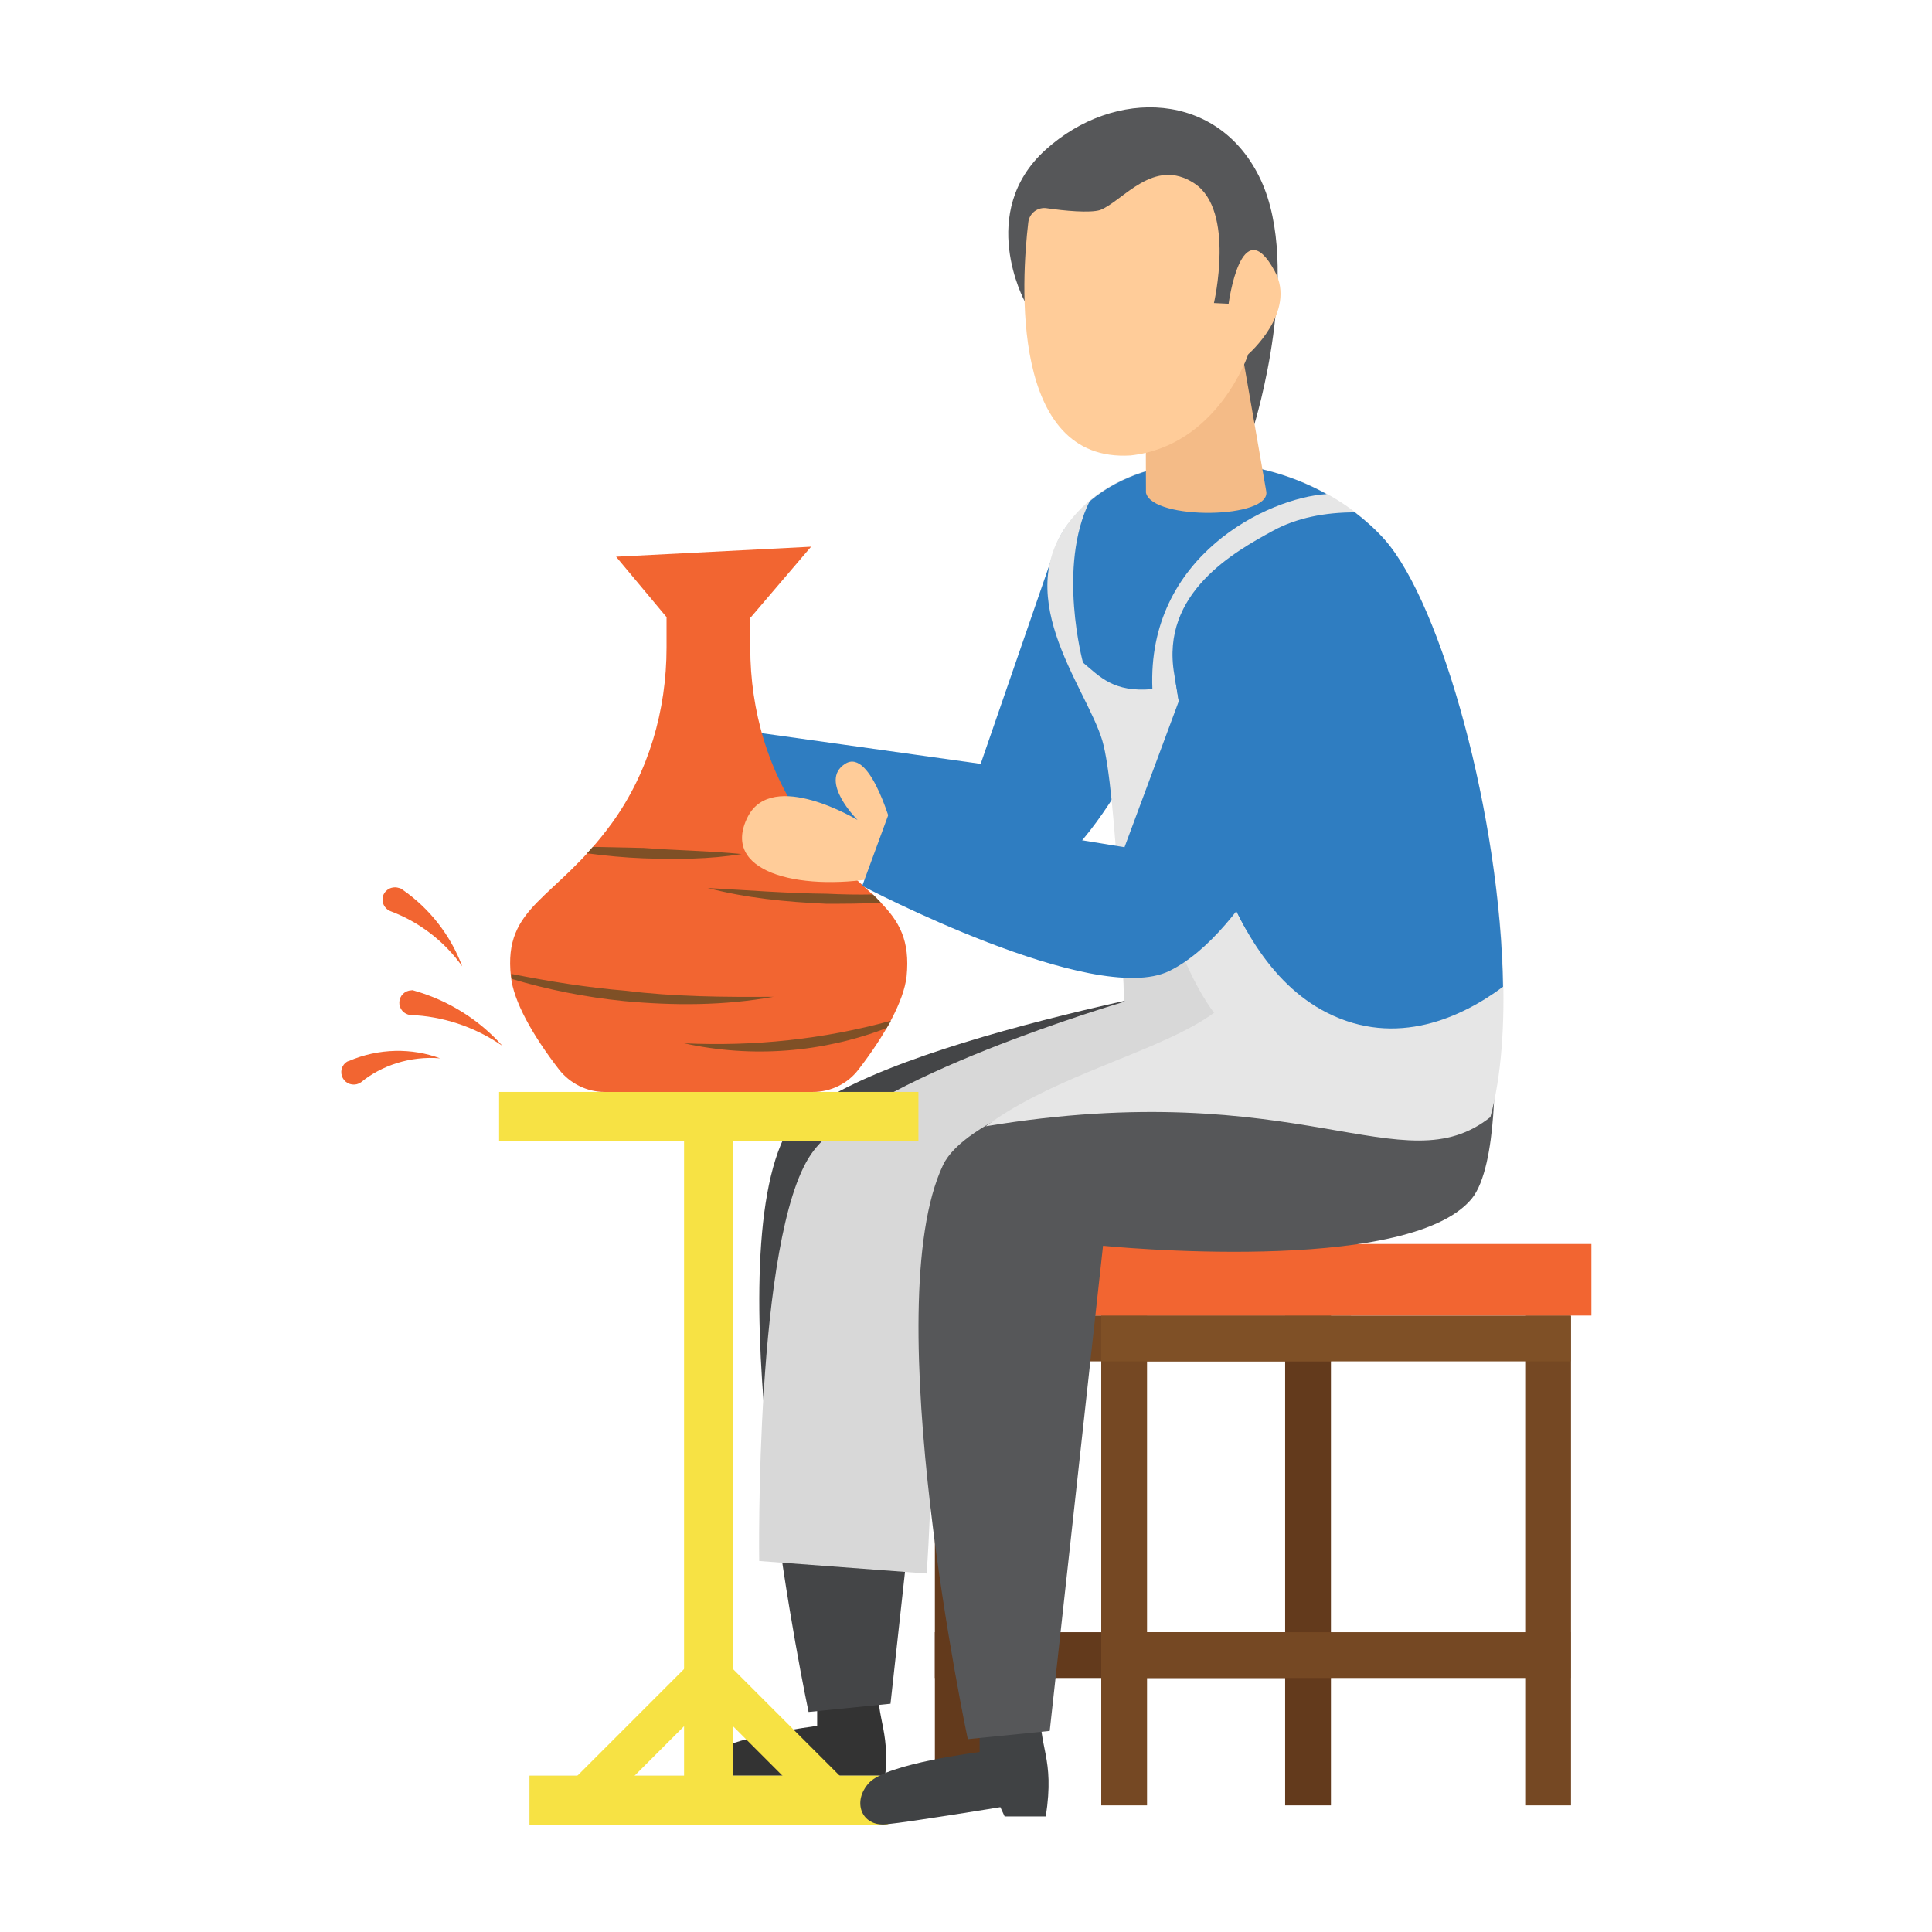 <svg xmlns="http://www.w3.org/2000/svg" fill="none" viewBox="0 0 512 512" height="512" width="512">
<path fill="#633A1C" d="M247.751 432.547H352.711V444.683H247.751V432.547Z"></path>
<path fill="#633A1C" d="M247.751 348.637H259.887V478.438H247.751V348.637ZM340.575 348.637H352.711V478.438H340.575V348.637Z"></path>
<path fill="#754823" d="M247.751 348.637H352.711V360.773H247.751V348.637Z"></path>
<path fill="#7F5026" d="M242.252 329.672H358.021V348.635H242.252V329.672Z"></path>
<path fill="#754823" d="M291.84 432.547H416.237V444.683H291.84V432.547Z"></path>
<path fill="#754823" d="M291.84 348.637H303.976V478.438H291.84V348.637ZM404.195 348.637H416.332V478.438H404.195V348.637Z"></path>
<path fill="#7F5026" d="M291.84 348.637H416.237V360.773H291.84V348.637Z"></path>
<path fill="#F26531" d="M286.436 329.672H421.736V348.635H286.436V329.672Z"></path>
<path fill="#333333" d="M216.557 445.82V457.387C216.557 457.387 192.189 460.421 187.354 465.447C182.613 470.472 185.268 477.204 191.81 476.54C198.447 475.876 222.056 471.989 222.056 471.989L223.194 474.454H234.097C236.563 458.525 232.011 456.439 232.77 445.156L216.557 445.82Z"></path>
<path fill="#444547" d="M214.281 453.689L235.994 451.508L250.121 322.939C250.121 322.939 330.619 331.093 347.781 310.518C354.987 301.795 353.849 272.782 353.849 272.782L326.352 259.508C326.352 259.508 218.927 278.186 207.739 301.511C189.914 339.057 214.281 453.689 214.281 453.689Z"></path>
<path fill="#D8D8D8" d="M394.998 296.013C394.998 296.013 329.86 323.036 261.214 298.479C245.001 334.413 248.509 375.753 245.57 416.997L201.196 413.679C201.196 413.679 199.964 327.682 214.945 305.874C228.693 285.773 297.908 265.483 297.908 265.483C311.751 260.837 358.305 282.265 394.998 296.013Z"></path>
<path fill="#E6E6E6" d="M140.326 470.566H235.236V483.556H140.326V470.566Z"></path>
<path fill="#F7E244" d="M185.174 448.383L192.75 440.816L225.394 473.461L217.819 481.037L185.174 448.383Z"></path>
<path fill="#F7E244" d="M150.187 473.413L182.822 440.777L190.407 448.344L157.753 480.998L150.187 473.413Z"></path>
<path fill="#F7E244" d="M181.286 295.824H194.276V471.042H181.286V295.824Z"></path>
<path fill="#F7E244" d="M140.326 470.566H235.236V483.556H140.326V470.566Z"></path>
<path fill="#F7E244" d="M132.267 289.375H243.39V302.365H132.267V289.375Z"></path>
<path fill="#404244" d="M259.603 452.742V464.309C259.603 464.309 235.235 467.343 230.4 472.368C225.659 477.394 228.314 484.126 234.856 483.462C241.493 482.798 265.102 478.911 265.102 478.911L266.24 481.376H277.143C279.608 465.447 275.057 463.361 275.816 452.078L259.603 452.742Z"></path>
<path fill="#565759" d="M256.474 460.896L278.186 458.715L292.314 330.146C292.314 330.146 372.811 338.3 389.973 317.725C397.179 309.002 396.041 279.989 396.041 279.989L368.545 266.715C368.545 266.715 261.12 285.393 249.931 308.718C232.106 346.264 256.474 460.896 256.474 460.896Z"></path>
<path fill="#2F7DC1" d="M303.882 131.321C306.848 131.918 309.651 133.148 312.099 134.927C314.547 136.705 316.583 138.991 318.068 141.628C319.553 144.264 320.452 147.19 320.703 150.206C320.955 153.221 320.553 156.256 319.526 159.102C310.14 184.892 292.883 224.429 272.498 234.954C252.682 245.194 190.673 214.284 190.673 214.284L197.689 193.709L259.888 202.432L279.704 145.069C281.361 140.221 284.734 136.146 289.188 133.614C293.642 131.081 298.868 130.266 303.882 131.321Z"></path>
<path fill="#E6E6E6" d="M297.908 265.293C297.908 265.293 295.917 208.973 292.124 196.268C287.763 181.667 266.145 156.636 285.487 135.776C304.829 114.917 346.453 119.847 366.838 142.887C386.465 164.979 406.66 252.209 394.998 295.919C373.38 308.339 331.946 269.465 297.908 265.293Z"></path>
<path fill="#2F7DC1" d="M351.573 130.941C336.023 131.889 303.881 147.344 305.398 182.615C295.063 183.563 291.46 179.296 287.004 175.599C287.004 175.599 280.083 150.188 288.806 132.742H288.9C304.829 119.373 331.472 119.753 351.573 130.941Z"></path>
<path fill="#D8D8D8" d="M307.674 235.332C307.674 235.332 313.837 263.682 328.154 275.344L306.252 281.033L298.003 265.294L296.771 239.504L307.674 235.332Z"></path>
<path fill="#2F7DC1" d="M398.317 261.502C387.603 269.466 370.157 277.81 351.573 268.328C321.138 252.874 314.88 200.062 311.182 178.634C307.484 157.111 327.206 146.207 337.256 140.708C343.609 137.2 351.194 135.777 359.064 135.777C361.908 137.958 364.563 140.328 366.933 142.983C382.104 160.145 397.653 216.654 398.317 261.502Z"></path>
<path fill="#565759" d="M271.549 79.835C271.549 79.835 258.749 56.321 277.048 39.729C295.348 23.136 323.128 24.084 334.127 47.693C345.125 71.302 332.42 112.452 332.42 112.452L300.088 113.589L271.549 79.835Z"></path>
<path fill="#F4BB87" d="M329.671 96.332L335.549 130.086C337.161 137.576 305.303 137.956 303.691 130.56L303.597 98.797L329.671 96.332Z"></path>
<path fill="#FFCC99" d="M277.428 55.185C276.853 55.091 276.264 55.117 275.699 55.26C275.134 55.402 274.604 55.659 274.142 56.014C273.68 56.37 273.296 56.816 273.013 57.326C272.73 57.835 272.555 58.397 272.498 58.977C270.696 74.148 267.567 122.693 299.615 120.702C322.75 118.142 330.809 93.869 330.809 93.869C330.809 93.869 343.704 82.681 337.825 71.872C328.912 55.374 325.594 80.5 325.594 80.5L321.707 80.311C321.707 80.311 327.395 55.849 316.587 48.643C305.778 41.437 297.624 53.289 291.555 55.659C288.806 56.512 281.979 55.849 277.428 55.185Z"></path>
<path fill="#F26531" d="M240.261 258.752C239.502 265.294 234.572 274.301 227.461 283.498C224.616 287.196 220.16 289.377 215.419 289.377H160.237C155.591 289.377 151.135 287.196 148.196 283.498C141.085 274.301 136.059 265.294 135.396 258.752C133.31 239.883 147.153 238.746 162.134 218.171C171.899 204.707 176.64 188.209 176.64 171.617V163.652H198.827V171.617C198.827 188.399 203.662 204.991 213.618 218.55C228.599 238.746 242.157 239.599 240.261 258.752ZM214.945 144.879L163.271 147.534L176.735 163.652H198.922L214.945 144.879Z"></path>
<path fill="#7F5026" d="M204.99 264.157C191.905 266.527 178.536 266.527 165.357 265.295C155.27 264.279 145.301 262.311 135.585 259.416C135.585 259.132 135.49 258.847 135.49 258.658V258.089C145.541 260.08 155.496 261.692 165.736 262.545C178.631 264.157 191.715 264.252 204.99 264.157ZM236.089 270.51C235.804 271.173 235.425 271.647 235.046 272.311V272.406C217.91 278.993 199.219 280.41 181.286 276.483C199.87 277.336 218.169 275.44 236.089 270.51ZM233.434 239.221C228.598 239.505 223.763 239.505 218.927 239.505C208.308 239.031 197.689 237.988 187.544 235.333C198.068 235.902 208.592 236.756 219.022 236.85C223.194 237.04 227.271 237.135 231.348 237.04C232.107 237.799 232.77 238.462 233.434 239.221ZM196.551 226.326C188.018 227.748 179.2 227.748 170.477 227.464C165.547 227.274 160.521 226.8 155.591 226.136C156.065 225.567 156.539 225.093 157.108 224.43L170.572 224.714C179.2 225.378 187.828 225.473 196.551 226.326Z"></path>
<path fill="#FFCC99" d="M236.847 220.92C236.847 220.92 230.969 197.88 223.952 202.431C216.841 206.982 227.271 217.317 227.271 217.317C227.271 217.317 204.705 203.664 198.163 216.464C190.862 230.876 211.152 236.28 232.486 232.677L236.847 220.92Z"></path>
<path fill="#2F7DC1" d="M319.147 167.73C317.819 176.359 315.923 184.797 313.647 193.046C312.794 188.4 312.13 184.228 311.562 180.72C313.932 176.264 316.397 171.997 319.147 167.73ZM358.495 182.616C355.082 197.218 350.341 211.345 343.609 224.714C339.816 232.11 335.644 239.6 330.24 246.332C328.439 243.108 326.732 239.695 325.31 236.282C329.292 231.351 332.895 225.947 336.308 220.637C344.083 208.501 351.194 195.606 358.495 182.616Z"></path>
<path fill="#2F7DC1" d="M343.609 154.454C356.125 157.299 363.331 170.573 358.59 182.614C348.634 208.12 330.43 247.278 309.855 257.329C289.849 267.094 228.504 234.763 228.504 234.763L235.994 214.377L298.003 224.523L319.147 167.634C320.955 162.86 324.424 158.899 328.918 156.478C333.412 154.057 338.628 153.338 343.609 154.454Z"></path>
<path fill="#F26531" d="M109.795 262.542C119.087 265.197 127.146 270.412 133.12 277.144C125.724 272.024 117.096 269.274 108.752 268.989C107.922 268.901 107.157 268.5 106.613 267.867C106.068 267.235 105.785 266.419 105.822 265.585C105.858 264.751 106.211 263.962 106.808 263.379C107.405 262.796 108.202 262.463 109.037 262.447C109.226 262.352 109.511 262.447 109.795 262.542ZM92.349 281.221C100.409 277.712 109.226 277.712 116.622 280.462C108.752 279.798 101.072 282.358 95.668 286.815C94.983 287.303 94.138 287.512 93.305 287.4C92.472 287.288 91.712 286.863 91.181 286.211C90.65 285.559 90.387 284.729 90.445 283.89C90.504 283.052 90.88 282.266 91.496 281.695C91.781 281.505 91.97 281.315 92.255 281.221H92.349ZM106.572 235.709C113.837 240.719 119.396 247.833 122.501 256.095C117.77 249.452 111.168 244.369 103.538 241.493C102.728 241.193 102.068 240.59 101.696 239.811C101.324 239.032 101.271 238.139 101.546 237.321C101.846 236.512 102.45 235.852 103.229 235.48C104.008 235.108 104.901 235.054 105.718 235.33C106.003 235.33 106.287 235.52 106.572 235.709Z"></path>
<path fill="#E6E6E6" d="M321.707 268.422C342.282 274.49 370.821 287.006 394.999 296.013C371.769 314.502 344.652 284.635 261.215 298.478C279.704 284.73 307.674 278.662 321.707 268.422Z"></path>
</svg>
